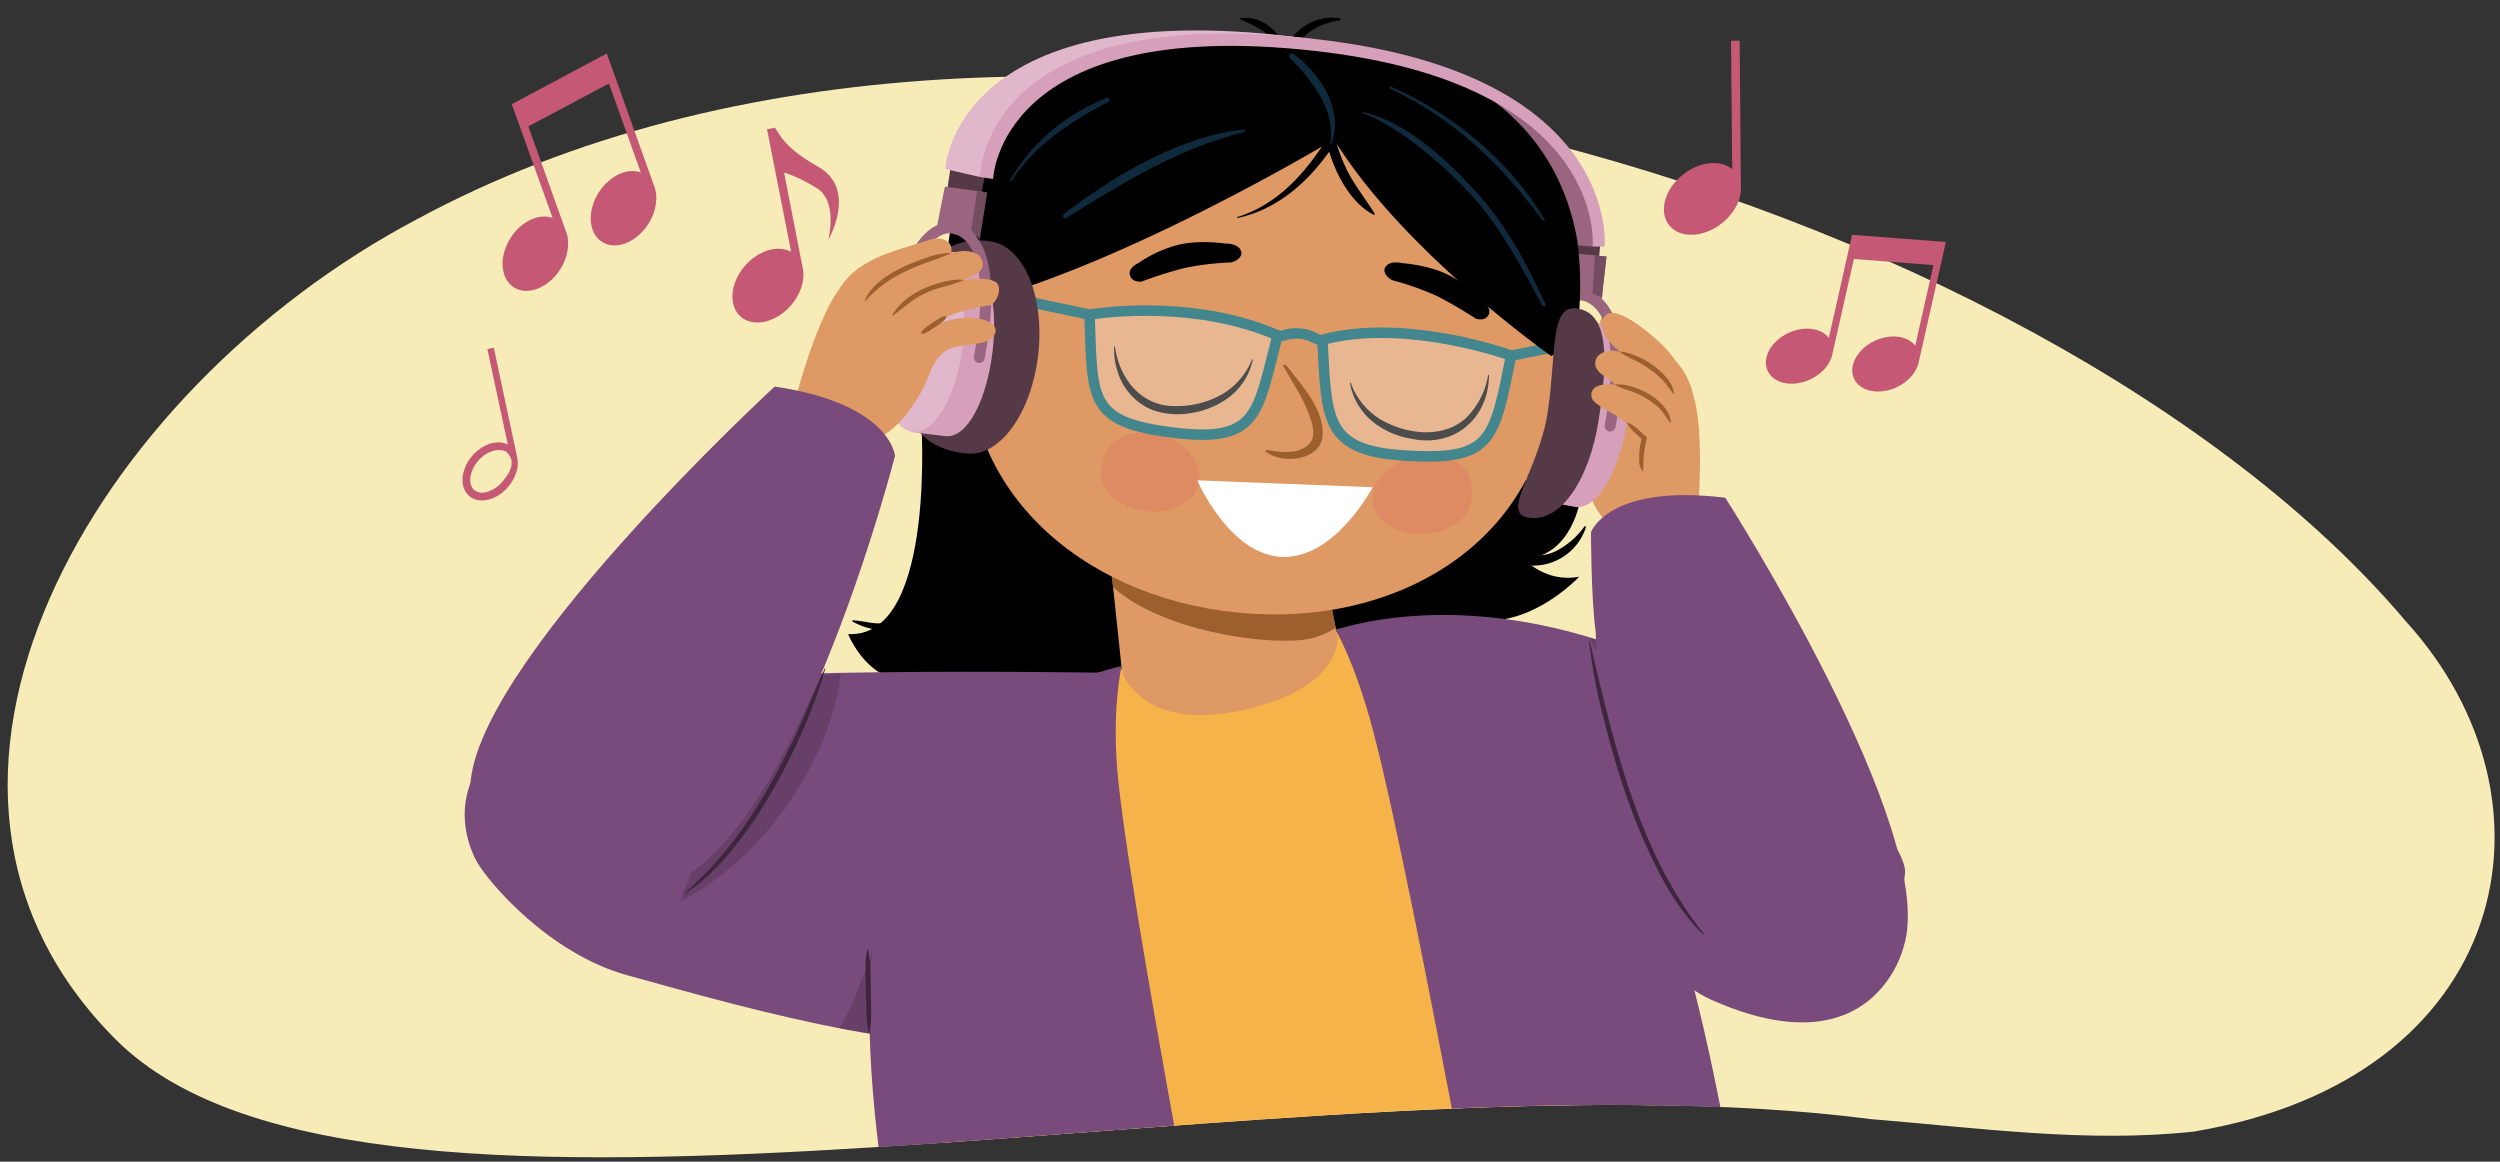 <svg xmlns="http://www.w3.org/2000/svg" xmlns:xlink="http://www.w3.org/1999/xlink" width="760" height="353.15" viewBox="0 0 760 353.15">
  <rect x="0" y="0" width="760" height="353.15" fill="#333333" stroke="none"/>
  <defs>
    <clipPath id="a">
      <path d="M727.241,188.705C680.15,132.427,595.89,82.305,500.189,52.351c-2.612-.818-7.116-45.183-9.745-45.97C426.866-12.66,363.458-28.439,297.922-25.537c-5.7.253-14.348,49.861-20,50.312C224.608,29.033,173.56,42.262,128.858,66.684,31.5,118.678-38.149,238.91,38.39,316.1s356.793,1.8,528.112,24.119c32.291,2.647,64.971,7.315,97.054,3.783C758.842,328.027,776.9,243.7,727.241,188.705Z" fill="none"/>
    </clipPath>
    <clipPath id="b">
      <path d="M334.78,204.505s-130.141-2.188-153.839,5.521c-51.4,16.72-39.466,45.7-35.967,51.957s22.082,28.074,45.881,34.537c21.381,5.806,95.337,27.876,114.094,17.38S334.78,204.505,334.78,204.505Z" fill="#794a7c"/>
    </clipPath>
    <clipPath id="c">
      <path d="M403.286,192.425s48.468-19.947,115.4,16.269c42.4,22.94,61.412,49.837,60.44,56.939s-3.679,33.908-28.393,40.849c-21.331,5.989-58.421-20.2-79.715-23.123S403.286,192.425,403.286,192.425Z" fill="#794a7c"/>
    </clipPath>
    <clipPath id="d">
      <path d="M337.053,165.877l4.047,38.416s5.571,16.9,32.562,12.337c34.52-5.836,32.949-22.832,32.949-22.832l-6.226-31.537Z" fill="#de9964"/>
    </clipPath>
    <clipPath id="e">
      <path d="M453.862,138.5c6.654,6.491,19.282,5.675,28.2-1.828s10.761-18.841,4.106-25.336-19.287-5.673-28.2,1.825S447.2,132,453.862,138.5Z" fill="none"/>
    </clipPath>
    <clipPath id="f">
      <path d="M304.378,123.882c-7.8,5.057-20.026,1.773-27.3-7.333s-6.845-20.59.955-25.649,20.021-1.776,27.3,7.333S312.183,118.824,304.378,123.882Z" fill="none"/>
    </clipPath>
  </defs>
  <path d="M731.222,188.705C622.452,60.038,317.4-36.45,126.68,66.684,28.324,118.678-42.047,238.91,35.281,316.1s360.465,1.8,533.547,24.119c32.625,2.647,65.641,7.315,98.054,3.783C763.149,328.027,781.39,243.7,731.222,188.705Z" fill="#f7ecb7"/>
  <g>
    <path d="M187.305,24.221l.006,0-2.857-7.968s-28.541,15.269-28.878,15.407L168,66.255c-4.081-1.5-9.511.957-12.771,6.047-3.619,5.651-3.187,12.388.965,15.047s10.451.233,14.07-5.418c2.584-4.036,3.1-8.624,1.675-11.886L160.623,38.407,185.1,25.393l9.708,27.039c-4.081-1.5-9.511.957-12.771,6.047-3.619,5.651-3.187,12.387.965,15.046s10.451.233,14.07-5.418c2.584-4.035,3.1-8.623,1.675-11.885Z" fill="#c45875"/>
    <path d="M589.924,80.767h0l1.627-7.217s-28.212-2.113-28.525-2.17l-7.052,31.347c-2.307-3.021-7.465-3.752-12.256-1.525-5.319,2.473-8.157,7.645-6.341,11.552s7.6,5.071,12.919,2.6c3.8-1.766,6.33-4.909,6.807-7.984l6.483-28.644L587.749,80.6l-5.511,24.5c-2.307-3.021-7.465-3.752-12.256-1.525-5.319,2.473-8.157,7.645-6.341,11.552s7.6,5.071,12.92,2.6c3.8-1.766,6.33-4.908,6.806-7.984Z" fill="#c45875"/>
    <g>
      <path d="M235.691,38.8l-2.513.493L240.5,76.548c-3.934-2.167-9.861-.5-13.979,4.195-4.573,5.209-5.177,12.156-1.349,15.515s10.637,1.859,15.209-3.35c3.265-3.721,4.505-8.326,3.554-11.878Z" fill="#c45875"/>
      <path d="M235.387,39.1c1.454.107,1.061,4.724,13.255,11.544s3.164,22.268,3.164,22.268,3.066-11.719-3.538-15.75S238.2,52.439,238.2,52.439Z" fill="#c45875"/>
    </g>
    <path d="M150.121,105.718l-1.959.42,6.222,29.036c-3.1-1.642-7.717-.258-10.875,3.466-3.506,4.135-3.885,9.574-.847,12.15s8.342,1.312,11.847-2.823c2.5-2.952,3.411-6.57,2.62-9.335Zm2.589,40.724a9.374,9.374,0,0,1-5.054,3.2h0a4.135,4.135,0,0,1-3.47-.655c-2.006-1.7-1.493-5.744,1.121-8.827a9.354,9.354,0,0,1,5.042-3.2c1.126-.23,3.019-.153,3.714.522C157.231,140.572,154.619,144.192,152.71,146.442Z" fill="#c45875"/>
    <path d="M528.862,12.358l-2.633.025.37,39.03c-3.567-2.932-9.871-2.363-14.918,1.6-5.6,4.4-7.522,11.307-4.288,15.424s10.4,3.884,16-.518c4-3.143,6.122-7.563,5.831-11.332Z" fill="#c45875"/>
  </g>
  <g clip-path="url(#a)">
    <g>
      <path d="M448.225,137.961s-10.974,29.425,14.591,34.059c.325.058.651.114.984.164,0,0-9.3,15.316-23.151,9.961,0,0,3.1,9.484,13.239,11.7,0,0-56.1,19-68.063-11.583l29.237-40.666Z"/>
      <path d="M458.253,135.867a19.348,19.348,0,0,0,10.775,10,.174.174,0,0,1-.057.33c-5.741-.068-10.568-4.467-12.3-9.775A.838.838,0,0,1,458.253,135.867Z"/>
      <path d="M451.434,103.769s2.8,53.988,28.067,47.955c.318-.076.64-.159.966-.246,0,0-2.361,17.768-17.194,18.427,0,0,6.655,7.438,16.826,5.391,0,0-25.228,27.269-48.475,4.074l-12.25-58.352Z"/>
      <path d="M458.8,167.041c4.677,1.633,9.335,2.762,13.965.6a23.888,23.888,0,0,0,8.891-7.59c.157-.238.529.052.437.331-3.424,10.282-15.623,14.831-24.6,8.974C456.158,168.491,457.422,166.557,458.8,167.041Z"/>
      <path d="M280.449,169.735s21.5,22.892-.286,37.05q-.413.268-.842.53s14.5,10.531,25.2.234c0,0,.8,9.95-7.688,15.909,0,0,59.183-3.662,58.393-36.493l-42.722-41.823Z"/>
      <path d="M259.3,188.562c3.875.216,7.288,1.711,11.182.46,3.719-1.195,6.105-5.34,8.216-8.333.643-.912,2.065.151,1.567,1.094-1.814,3.446-4.384,7.221-8.129,8.775-4.474,1.855-8.783.57-12.934-1.55C259.008,188.906,259.058,188.547,259.3,188.562Z"/>
      <path d="M280.008,126.779s4.8,65.7-21.183,66c-.327,0-.662,0-1,0,0,0,6.613,16.658,21.168,13.686,0,0-4.647,8.833-15.009,9.327,0,0,31.1,20.306,48.006-7.853l-2.269-72.412Z"/>
      <path d="M263,210.612c8,1.96,15.542-2.933,18-10.368.373-1.131,1.953-.506,1.7.6-1.943,8.51-11.619,13.931-19.921,10.4A.333.333,0,0,1,263,210.612Z"/>
      <g>
        <path d="M334.78,204.505s-130.141-2.188-153.839,5.521c-51.4,16.72-39.466,45.7-35.967,51.957s22.082,28.074,45.881,34.537c21.381,5.806,95.337,27.876,114.094,17.38S334.78,204.505,334.78,204.505Z" fill="#794a7c"/>
        <g clip-path="url(#b)">
          <path d="M265.549,330.106l.624-43.5c-6.452,17.01-9.291,27.874-25.506,45.746Z" fill="#3d253e" opacity="0.3"/>
          <path d="M236.329,206.03,216.2,249.8l-9.576,24.388c29.613-15.5,47.048-48.55,48.91-69.3Z" fill="#3d253e" opacity="0.3"/>
        </g>
      </g>
      <g>
        <path d="M403.286,192.425s48.468-19.947,115.4,16.269c42.4,22.94,61.412,49.837,60.44,56.939s-3.679,33.908-28.393,40.849c-21.331,5.989-58.421-20.2-79.715-23.123S403.286,192.425,403.286,192.425Z" fill="#794a7c"/>
        <g clip-path="url(#c)">
          <path d="M509.939,284.747l-16.473-40.264c12.218,13.475,18.827,22.552,40.45,33.265Z" fill="#3d253e" opacity="0.3"/>
          <path d="M497.259,245.552c5.6,13.759,10.656,28.078,15.259,42.191l1.9,6.128c-.07.167-17.313-48.4-17.155-48.319Z" fill="#3d253e"/>
          <path d="M493.835,171.972,533.7,247.379c-24.889,6.339-48.855-50.819-58.17-69.458Z" fill="#3d253e" opacity="0.3"/>
        </g>
      </g>
      <path d="M467.908,114.433c4.658-1.166,11.191,2.042,16.014,6.5.14.128-1.622-4.956-13.875-11.435-1.917-1.011-2.224-6.987.817-7.383,2.438-.32,6.415,1.235,9.282,2.779-1.555-1.627-4.125-3.115-4.289-5.676a4.274,4.274,0,0,1,2.175-2.975c3.159-.762,5.4.237,8.44,2.236-.285-3.252,3.971-4.342,7.178-1.859,8.6,6.659,18.785,12.492,21.045,23.334,3.84,11.721,1.438,41.726.318,42.853-1.19,1.639-19.993-.917-21-1.174-8.669-2.214-11.569-12.29-13.118-20.006-1.1-5.488.455-12.359-4.355-16.078-3.554-2.747-9.319-4.085-10.634-7.231C465.09,116.357,465.824,114.956,467.908,114.433Z" fill="#de9964"/>
      <polygon points="486.596 73.121 485.904 80.567 475.437 80.481 475.907 72.607 486.596 73.121" fill="#563947"/>
      <path d="M489.486,129.513c7.189-39.947-8.435-39.789-9.228-39.9,0,0-13.364-2.17-16.312,35.172" fill="none" stroke="#99657f" stroke-linecap="round" stroke-linejoin="round" stroke-width="3.316"/>
      <path d="M488.334,77.989s-.69,5.573-1.491,14.284c-5.5-4.349-12.284-1.447-12.284-1.447L476.233,76.8Z" fill="#99657f"/>
      <path d="M408.8,191.689s43.379-4.644,58.759,23.6c26.288,48.278,47.265,185.673,47.265,185.673s-104,53.8-214.673,36.093c0,0-27.935-128.281-16.6-184.725,6.389-31.825,50.08-47.752,50.08-47.752Z" fill="#f5b34a"/>
      <path d="M340.988,202.449s-49.763,11.257-64.864,43.426c-19.358,41.248-14.827,100.391,12.8,213.766,0,0,50.153,6.634,90-1.407,0,0-33.574-170.58-38.912-220.357C337.678,216.2,340.988,202.449,340.988,202.449Z" fill="#794a7c"/>
      <path d="M263.83,288.718c1.072,4.164.659,8.408.923,12.642-.088,4.24.442,8.461-.428,12.668l-.188,0c-1.035-4.17-.67-8.409-.923-12.642-.027-2.11-.06-4.219-.045-6.329a24.179,24.179,0,0,1,.473-6.34l.188,0Z" fill="#3d253e"/>
      <path d="M473.858,74.05l10.3.919s14.517-53.226-99.782-63.684l-.245,2.213S474.241,21.046,473.858,74.05Z" fill="#99657f"/>
      <g>
        <path d="M337.053,165.877l4.047,38.416s5.571,16.9,32.562,12.337c34.52-5.836,32.949-22.832,32.949-22.832l-6.226-31.537Z" fill="#de9964"/>
        <g clip-path="url(#d)">
          <path d="M415.592,148.305c-6.6-2.285-12.146,2.587-17.531,6.073a77.061,77.061,0,0,1-23.934,10.459c-7.577,1.847-15.371,1.877-23.235,1.237-8.874-.723-15.935-3.616-23.269,3.225-2.782,2.6,3.934-11.232,3.6-7.057-2.12,26.786,54.65,35.758,68.536,31.541,12.258-3.726,23.926-18.127,19.3-40.791C418.651,150.977,417.206,148.862,415.592,148.305Z" fill="#9e5f2e"/>
        </g>
      </g>
      <path d="M382.5,33.712c5.02,20.426-3.718,22.88,53.211,41.212,28.242,9.091,33.2,41.992,35.877,55.781,2.153-8.1,11.729-28.646,7.9-57.635-7.938-45.414-50.547-58.894-77.019-59.688C402.469,13.382,377.48,13.284,382.5,33.712Z"/>
      <path d="M396.44,39.266s-9.1,18.278-50.651,27.091c-40.361,8.557-53.746,44.979-53.746,44.979s-12.307-36.173,4.907-61.954c12.335-18.492,40.414-40.126,75.637-37.688,6.225.431,20.622.961,23.09,10.222C395.677,21.916,400.331,28.362,396.44,39.266Z"/>
      <g>
        <path d="M453.862,138.5c6.654,6.491,19.282,5.675,28.2-1.828s10.761-18.841,4.106-25.336-19.287-5.673-28.2,1.825S447.2,132,453.862,138.5Z" fill="#de9964"/>
        <g clip-path="url(#e)">
          <path d="M460.337,120.423c9.35-6.932,22.642-6.251,29.693,1.51s5.178,19.675-4.176,26.6-22.641,6.252-29.69-1.514S450.985,127.348,460.337,120.423Z" fill="#cc8349"/>
          <path d="M482.139,117.168c-8.6-3.905-19.491-.416-25.935,5.4-.822.741.223,1.942,1.179,1.3a47.722,47.722,0,0,1,10.087-5.027c5.144-1.914,9.142-1.668,14.53-1.119A.285.285,0,0,0,482.139,117.168Z" fill="#9e5f2e"/>
        </g>
      </g>
      <path d="M295.005,102.408c-4.422,44.594,32.421,78.982,81.183,83.82s90.973-21.705,95.4-66.3-31.518-84.662-80.278-89.5S299.434,57.814,295.005,102.408Z" fill="#de9964"/>
      <path d="M385.137,136.784c4.245.782,10.213,1.449,13.105-2.161,2.066-2.577.448-6.65-.532-9.233-1.811-4.789-4.859-9.227-7.41-13.748-.449-.793.265-1.138.819-.441,4.931,6.191,11.518,13.444,10.95,21.26-.517,7.189-11.552,9.048-17.265,4.882C384.517,137.137,384.759,136.713,385.137,136.784Z" fill="#9e5f2e"/>
      <path d="M347.009,85.612a127.524,127.524,0,0,1,12.843-4.082,84.4,84.4,0,0,1,14.365-1.754c1.98-.442,3.605-1.879,3.059-3.457s-2.566-2.3-4.859-2.288c0,0-8.036-1.264-14.74.526a38.714,38.714,0,0,0-11.667,5.458c-1.895.911-3.006,2.243-2.455,3.821C344.026,85.193,345.314,85.683,347.009,85.612Z"/>
      <path d="M448.657,96.884a127.274,127.274,0,0,0-11.636-6.8,84.4,84.4,0,0,0-13.632-4.859c-1.835-.865-3.106-2.623-2.227-4.043s3.007-1.681,5.242-1.168c0,0,8.117.527,14.266,3.743a38.7,38.7,0,0,1,10.188,7.881c1.65,1.3,2.442,2.847,1.559,4.266C451.66,97.128,450.3,97.324,448.657,96.884Z"/>
      <path d="M363.528,149.386c-3.145,5.629-12.9,7.916-20.428,4.606s-10.406-8.565-6.832-16.61c2.592-5.847,11.791-7.517,19.318-4.2S366.672,143.746,363.528,149.386Z" fill="#de8b64"/>
      <path d="M417.53,153.924c1.751,6.069,10.806,9.895,19,7.828s12.277-6.8,10.68-15.327c-1.155-6.194-9.808-9.321-18-7.251S415.788,147.846,417.53,153.924Z" fill="#de8b64"/>
      <path d="M338.959,105.357c1.308,9.868,8.135,18.437,18.724,18.089a27.843,27.843,0,0,0,13.758-3.535,21.518,21.518,0,0,0,9.194-10.689l.238.073a19.518,19.518,0,0,1-8.432,12.3,25.612,25.612,0,0,1-9.919,3.9,22.9,22.9,0,0,1-12.707-1.076A18.361,18.361,0,0,1,339.7,112.786a21.391,21.391,0,0,1-.989-7.405l.248-.024Z"/>
      <path d="M452.65,113.994c-.04,13.136-10.524,22.189-23.573,19.382a24.984,24.984,0,0,1-10.725-4.4,19.53,19.53,0,0,1-7.984-12.593l.24-.065a21.541,21.541,0,0,0,8.8,11.016c7.873,4.766,19.642,6.31,26.687-.684a23.93,23.93,0,0,0,6.3-12.685l.247.033Z"/>
      <g>
        <path d="M459.353,108.127s-30.1-11.4-57.353-4.817c0,0-3.046,35.393,18.409,34.486,0,0,20.875,3.138,27.285-1.581S455.34,129.338,459.353,108.127Z" fill="#fff" opacity="0.3"/>
        <path d="M331.586,95.47S363.376,90.2,388.767,102c0,0-4.109,35.289-24.957,30.19,0,0-21.092-1.019-26.431-6.9S331.264,117.049,331.586,95.47Z" fill="#fff" opacity="0.3"/>
        <g>
          <path d="M459.343,108.2c-5.159,26.071-5.961,31.966-32.425,30.277-24.31-1.553-23.56-10.842-24.918-35.168" fill="none" stroke="#44868d" stroke-miterlimit="10" stroke-width="3.192"/>
          <g>
            <path d="M297.794,88.6l33.4,7.041c6.076-.976,33.257-4.138,57.2,6.324,1.558.68,2.491-.9,6.868-.562,3.691.279,5.17,2.33,6.732,1.907,22.888-6.186,51.6,2.669,57.353,4.817l13.893-2.737" fill="none" stroke="#44868d" stroke-linecap="round" stroke-miterlimit="10" stroke-width="3.192"/>
            <path d="M331.213,95.508c.957,25.95-.61,32.83,25.711,36.036,25.82,3.144,25.266-6.005,31.476-29.579" fill="none" stroke="#44868d" stroke-miterlimit="10" stroke-width="3.192"/>
          </g>
        </g>
      </g>
      <path d="M405.528,42.4S343.88,79.624,296.541,92.045l-4.2-2.112,5.113-19.917,37.258-37.238,37.074-9.8,6.649.249,45.323,6.435L459.553,53.3l12.611,29.222s4.232,17.174,3.761,24.444a8.983,8.983,0,0,0-4.365,1.261S426.7,76.687,405.528,42.4Z"/>
      <path d="M377.148,5.547c5.787-.915,10.59,3.086,13.737,8.29,3.563-5.489,9.47-9.427,16.315-8.256.352.062.41.6.022.658A19.643,19.643,0,0,0,392.238,16.36a26.3,26.3,0,0,1,2.7,10.46,1.033,1.033,0,0,1-1.955.329c-.894-2.538-1.5-5.083-2.315-7.583-.27.645-.554,1.274-.79,1.953-.465,1.344-2.321.533-2-.772a22.635,22.635,0,0,1,1.582-4.374c-.237-.542-.495-1.083-.784-1.618-2.631-4.888-6.763-6.712-11.554-8.841A.192.192,0,0,1,377.148,5.547Z"/>
      <path d="M417.876,64.909c-2.854-4.646-6.241-8.694-8.634-13.673A51.36,51.36,0,0,1,406.16,43a87.729,87.729,0,0,0,7.893-15.874.918.918,0,0,0-1.7-.7c-2.246,4.187-4.575,8.55-7.123,12.808-.357-1.619-.671-3.246-.928-4.889-.165-1.065-1.9-1.108-1.944.024a33.968,33.968,0,0,0,.807,8.2c-6.637,10.382-14.89,19.641-26.965,23.385-.171.051-.089.338.083.3,11.659-2.505,20.913-10.439,27.8-20.161,2.4,7.992,7.165,15.973,13.509,19.183C417.835,65.391,417.985,65.089,417.876,64.909Z"/>
      <g>
        <path d="M304.378,123.882c-7.8,5.057-20.026,1.773-27.3-7.333s-6.845-20.59.955-25.649,20.021-1.776,27.3,7.333S312.183,118.824,304.378,123.882Z" fill="#de9964"/>
        <g clip-path="url(#f)">
          <path d="M301.581,104.887c-7.808-8.628-20.976-10.575-29.41-4.35s-8.947,18.274-1.139,26.9,20.974,10.576,29.409,4.35S309.39,113.518,301.581,104.887Z" fill="#cc8349"/>
          <path d="M280.842,97.417c9.2-2.143,19.192,3.422,24.367,10.39.66.886-.6,1.86-1.407,1.04a47.93,47.93,0,0,0-8.905-6.911c-4.668-2.887-8.639-3.435-14.031-3.952A.284.284,0,0,1,280.842,97.417Z" fill="#9e5f2e"/>
        </g>
      </g>
      <path d="M393.127,16.342c-.778-.549-1.616.563-.937,1.271,6.783,7.068,13.817,15.682,12.227,26.028-.033.241.265.339.348.123C408.542,33.654,401.511,22.249,393.127,16.342Z" fill="#102a3d"/>
      <path d="M324.168,66.3c17.786-11.245,34.786-21.379,54.064-26.185.4-.1.373-.807-.017-.767-18.6,1.9-38.238,13.067-54.634,25.583C322.734,65.577,323.274,66.865,324.168,66.3Z" fill="#102a3d"/>
      <path d="M307.1,54.731c6.423-11.375,17.255-20.171,29.342-24.96a.634.634,0,0,1,.529,1.152c-11.378,6-22.415,13.048-29.437,24.125C307.34,55.347,306.927,55.029,307.1,54.731Z" fill="#102a3d"/>
      <path d="M414.3,34.405c11.116,4.158,24.421,15.556,33.06,24.954,8.711,9.47,15.651,22.592,21.462,33.558.289.538,1.263.049,1.015-.488-5.791-12.352-12.049-24.423-21.729-34.8-8.193-8.783-20.162-20.465-33.675-23.55C414.19,34.027,414.075,34.321,414.3,34.405Z" fill="#102a3d"/>
      <path d="M422.767,26.307c18.985,8.319,36.078,22.506,46.787,40.389.2.328-.336.65-.56.351C456.32,49.9,442.041,36.07,422.527,26.925,422.142,26.746,422.37,26.133,422.767,26.307Z" fill="#102a3d"/>
      <path d="M494.7,128.492c-2.611,15.2-9.336,26.729-15.992,25.585-1.977-.339-10.066-1.816-10.256-1.869-.252-.07,10.281-54.887,10.281-54.887s7.282,1.178,9.431,1.713C494.179,100.533,497.3,113.333,494.7,128.492Z" fill="#d69fba"/>
      <polygon points="299.651 51.804 298.304 59.158 287.885 58.148 289.049 50.347 299.651 51.804" fill="#563947"/>
      <path d="M297.986,53.829l-10.64-2.444s2.6-54.6,111.464-39.49l-.309,2.787S308.659,1.272,297.986,53.829Z" fill="#e0b7cb"/>
      <path d="M301.909,54.4s1.672-49.807,98.12-38.887c89.032,10.08,84.127,59.457,84.127,59.457l3.645,0s5.187-52.241-87-63C297.617-.076,297.986,53.829,297.986,53.829Z" fill="#d69fba"/>
      <g>
        <path d="M315.638,107.625c-1.975,17.807-11.588,31.138-21.523,30.254-18.9-1.684-21.79-17.031-19.815-34.838s10.467-32.307,26.965-29.651C311.114,74.975,317.613,89.816,315.638,107.625Z" fill="#563947"/>
        <path d="M301.831,106.094c-1.7,15.328-7.724,27.238-14.437,26.494-1.993-.221-10.157-1.213-10.349-1.254-.255-.054,6.987-55.4,6.987-55.4s7.34.74,9.517,1.147C299.643,78.217,303.526,90.807,301.831,106.094Z" fill="#d69fba"/>
        <path d="M297.707,108.705c7.448-39.987-8.254-39.331-9.05-39.42,0,0-13.418-1.734-16.589,35.525" fill="none" stroke="#99657f" stroke-linecap="round" stroke-linejoin="round" stroke-width="3.316"/>
        <path d="M292.669,104.879c-1.7,15.328-8.519,27.151-15.233,26.407s-10.776-13.775-9.076-29.1,8.518-27.15,15.231-26.406S294.369,89.551,292.669,104.879Z" fill="#e0b7cb"/>
        <path d="M299.264,58.394s-1.117,5.517-2.587,14.155c-5.184-4.54-12.2-1.912-12.2-1.912l2.753-13.89Z" fill="#99657f"/>
      </g>
      <path d="M486,127.643c2.724-17.708,3.435-32.525-6.66-33.883-8.338-1.122-6.126,13.876-8.848,31.584s-14.45,30.579-5.882,32.006C474.655,159.023,483.273,145.353,486,127.643Z" fill="#563947"/>
      <path d="M489.486,129.513c5.191-28.848-1.515-36.781-5.938-39.005" fill="none" stroke="#99657f" stroke-linecap="round" stroke-linejoin="round" stroke-width="3.316"/>
      <polygon points="297.056 58.048 300.129 58.501 297.833 72.843 295.23 69.858 297.056 58.048" fill="#734c5f"/>
      <polygon points="484.806 77.609 488.399 77.989 486.962 90.423 484.156 89.262 484.806 77.609" fill="#734c5f"/>
      <g>
        <path d="M301.141,98.194c-4-2.649-11.232-1.8-17.264.8-.173.074,3.18-4.134,16.891-6.164,2.144-.315,4.423-5.848,1.688-7.234-2.192-1.113-6.459-.971-9.677-.469,2.008-1.016,4.927-1.564,5.933-3.925a4.267,4.267,0,0,0-1.06-3.528c-2.725-1.771-5.169-1.575-8.7-.7,1.351-2.972-2.3-5.416-6.151-4.143-10.33,3.415-21.873,5.525-27.612,15-7.524,9.774-15.249,38.868-14.567,40.3.577,1.941,19.157,5.792,20.192,5.884,8.911.8,15-7.737,19.03-14.5,2.868-4.809,3.685-11.806,9.459-13.711,4.266-1.408,10.148-.75,12.435-3.278C303.159,100.947,302.933,99.381,301.141,98.194Z" fill="#de9964"/>
        <path d="M288.969,77.058c-4.641,2.116-9.552,3.246-14.048,5.645a37.385,37.385,0,0,0-11.938,8.856l-.162-.095c2.737-6.811,12.051-10.776,18.579-13.021a23.639,23.639,0,0,1,7.53-1.568l.039.183Z" fill="#9e5f2e"/>
        <path d="M292.8,85.214c-3.761,1.733-7.856,2.049-11.5,3.967-3.812,1.6-6.569,4.483-9.969,6.8l-.139-.126c3.228-5.444,9.408-8.657,15.4-10.091a18.564,18.564,0,0,1,6.172-.733l.036.184Z" fill="#9e5f2e"/>
        <path d="M287.717,96.3c-.287.954-.982,1.3-1.584,1.788s-1.244.915-1.875,1.358c-1.374.74-2.531,2-4.215,2.025l-.105-.156c.656-1.548,2.26-2.152,3.46-3.146.648-.418,1.291-.843,1.962-1.227a3.581,3.581,0,0,1,2.253-.8l.1.155Z" fill="#9e5f2e"/>
      </g>
      <path d="M510.782,118.626c2.106-6.555-3.647-12.337-8.194-16.277-2.057-1.783-13.586-11.531-15.337-4.97-1.037,3.892,2.249,7.034,5.274,9.619a13.46,13.46,0,0,0-1.641-.33c-2.588-.343-6.1.937-5.931,3.984.113,2.059,2.211,3.326,3.734,4.386a18.057,18.057,0,0,1,2.347,1.944,10.094,10.094,0,0,0-5.635.51,2.83,2.83,0,0,0-.532,4.8c2.652,2.325,6.195,3.526,8.962,5.855a16.123,16.123,0,0,1,5.054,9.158c.335,1.492,1.3,3.185,2.905,3.63a4.9,4.9,0,0,0,3.658-.072,4.818,4.818,0,0,0,2.735-5.045,16.921,16.921,0,0,0-.817-4.1,5.177,5.177,0,0,0,.294-.461c1.432-2.919.64-6.555-.993-10.013A4.2,4.2,0,0,0,510.782,118.626Z" fill="#de9964"/>
      <path d="M492.552,106.908c5.6.275,15.829,6.766,16.368,12.772l-.176.065c-1.191-1.417-2.041-2.815-3.2-4.1a32.264,32.264,0,0,0-8.386-6.025,30.977,30.977,0,0,1-4.657-2.536l.053-.18Z" fill="#9e5f2e"/>
      <path d="M491.047,116.889c6-.555,16.448,4.949,16.9,11.552l-.178.059c-1.157-1.455-1.934-2.888-3.105-4.15a23.989,23.989,0,0,0-8.7-5.381,38.516,38.516,0,0,1-4.948-1.894l.026-.186Z" fill="#9e5f2e"/>
      <path d="M494.762,128.422c2.411.977,4,2.958,5.956,4.549a33.244,33.244,0,0,0-1.12,7.744,22.672,22.672,0,0,1-.136,2.5l-.18.053a5.064,5.064,0,0,1-.92-2.492,22.571,22.571,0,0,1,.791-7.754l.217.757c-1.651-1.707-3.63-3.025-4.734-5.222l.126-.139Z" fill="#9e5f2e"/>
      <path d="M405.921,191.339c-.53.1,41.638-8.485,66.467,17.7,30.216,31.869,46.9,88.712,63.255,204.219,0,0-39.09,23.517-74.74,29.759,0,0-30.711-172.586-43.5-220.958C411.84,200.994,405.921,191.339,405.921,191.339Z" fill="#794a7c"/>
      <path d="M524.476,151.3s65.41,101.948,54.215,136.557c0,0-8.836,38.178-58.492,16.062-38.562-17.171-34.462-107.024-35.118-111.841-1.425-10.5-1.415-30.325-1.415-30.325S488.959,147,524.476,151.3Z" fill="#794a7c"/>
      <path d="M448.418,346.146c.141-.011,24.218-5.035,24.343-5.047a111.936,111.936,0,0,0,5.072,16.673c5.43,13.8,15.56,31.3,32.68,29.637a29.275,29.275,0,0,0,4.407-.858l.025.183,4.307,31.3-.185.026c-.626-2.572-1.138-5.159-1.682-7.742-.569-2.579-1.02-5.175-1.492-7.768-.74-3.881-2.083-11.677-2.683-15.578l2,1.31a28.465,28.465,0,0,1-4.51.9c-18.046,1.948-28.942-16.259-34.335-30.84a113.137,113.137,0,0,1-4.714-16.9l1.224.811c-3.022.57-9.154,1.63-12.193,2.112l-6.106,1.009c-2.033.349-4.08.63-6.119.948l-.038-.183Z" fill="#3d253e"/>
      <path d="M235.512,117.51s-94.159,86.6-92.536,123.319c0,0,1.612,37.722,55.356,29.393,41.731-6.472,73.752-131.65,73.752-131.65S270.89,122.778,235.512,117.51Z" fill="#794a7c"/>
      <path d="M250.911,203.246c-5.856,21.1-23.762,56.777-42.675,68.322l-.109-.152c15.6-13.216,25.965-31.243,34.492-49.563,2.826-6.176,5.33-12.463,8.115-18.668l.177.061Z" fill="#3d253e"/>
      <path d="M363.96,146.028l53.333,2.088s-11.333,21.7-27.431,21.19S363.96,146.028,363.96,146.028Z" fill="#fff"/>
      <path d="M483.25,194.76c7.364,31.118,14.542,63.935,34.967,89.44l-.136.13a50.366,50.366,0,0,1-4.2-4.433,80.981,80.981,0,0,1-9.893-15.394c-7.447-14.48-12.45-30.06-16.4-45.8a162.34,162.34,0,0,1-4.522-23.908l.186-.03Z" fill="#3d253e"/>
    </g>
  </g>
</svg>
